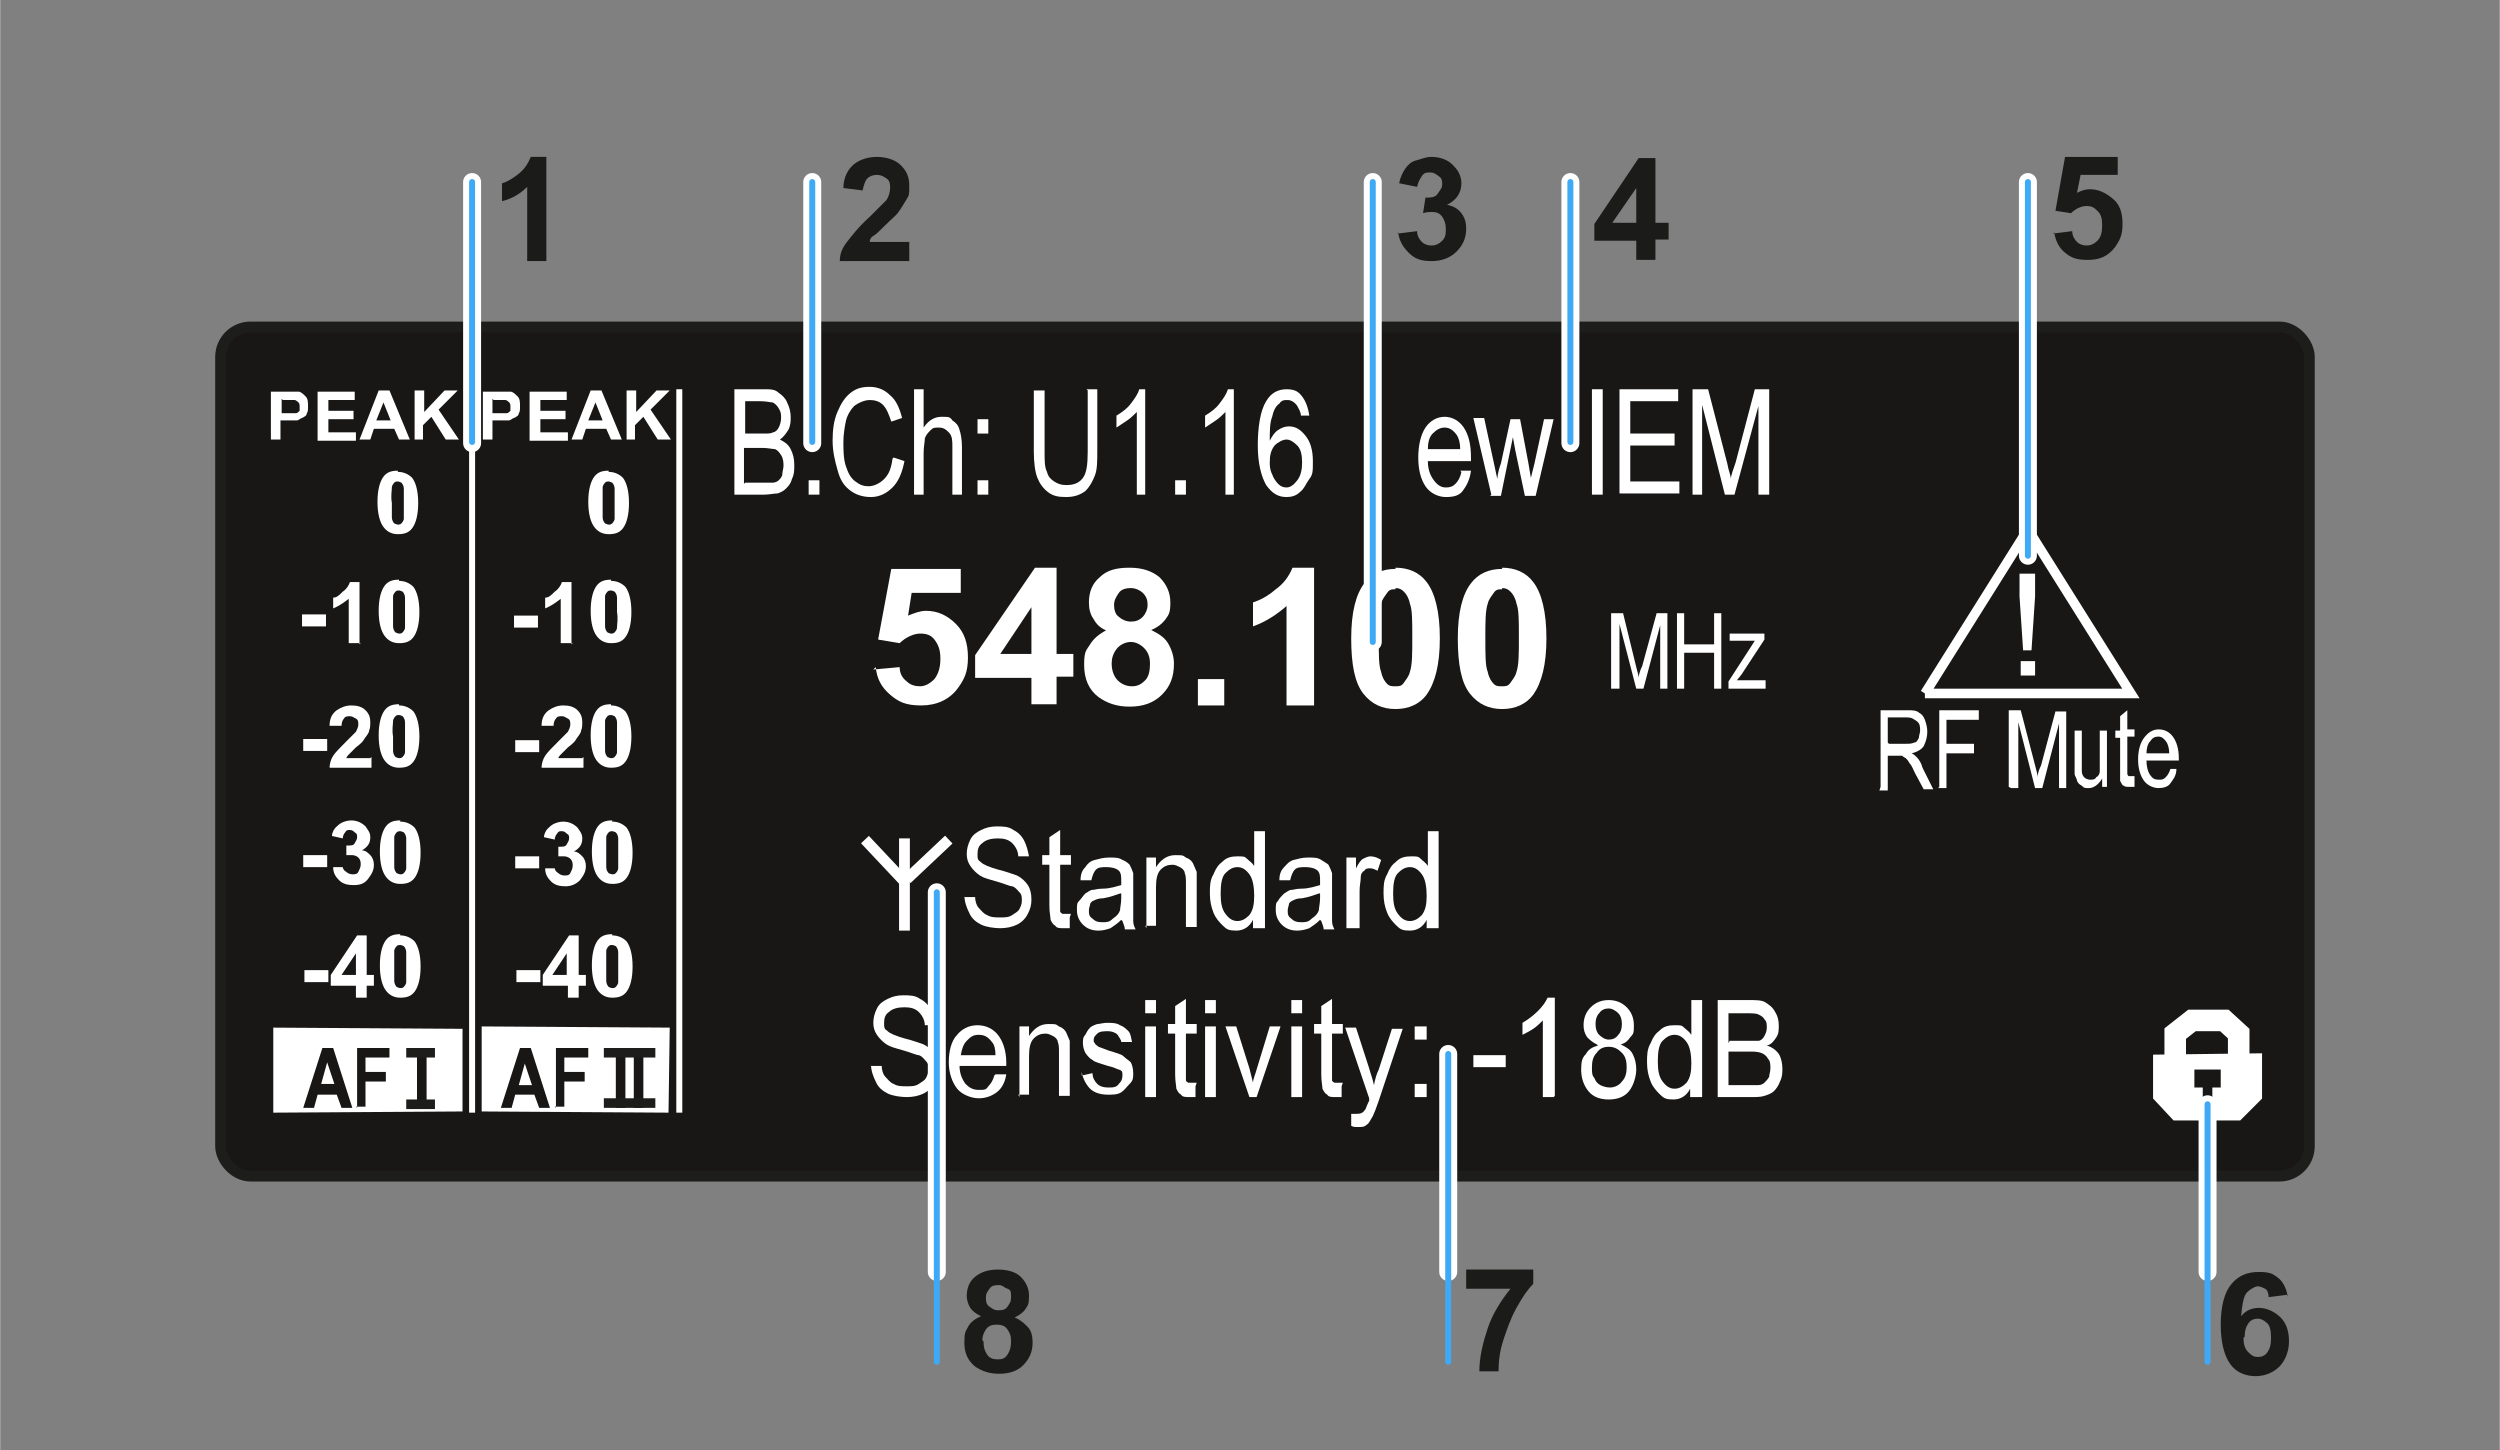 <?xml version="1.0" encoding="UTF-8"?>
<svg xmlns="http://www.w3.org/2000/svg" width="73.6mm" height="42.7mm" version="1.1" viewBox="0 0 208.7 121.1">
  <rect x="0" y="0" width="208.7" height="121.1" fill="#808080" stroke="none"/>
  <!-- Generator: Adobe Illustrator 29.0.0, SVG Export Plug-In . SVG Version: 2.1.0 Build 186)  -->
  <defs>
    <style>
      .st0 {
        fill: #1b1b19;
      }

      .st1, .st2, .st3 {
        fill: #181716;
      }

      .st4 {
        stroke: #181716;
        stroke-dasharray: 1 1;
        stroke-width: 1px;
      }

      .st4, .st5, .st6 {
        fill: #fff;
      }

      .st7 {
        stroke-width: .8px;
      }

      .st7, .st8, .st9, .st10, .st11, .st12, .st13, .st14 {
        fill: none;
      }

      .st7, .st11, .st13 {
        stroke: #1d1d1b;
      }

      .st8 {
        stroke: #3fa9f5;
      }

      .st8, .st12 {
        stroke-width: .5px;
      }

      .st8, .st14 {
        stroke-linecap: round;
      }

      .st6 {
        stroke-width: 1.1px;
      }

      .st6, .st2, .st10, .st12, .st3, .st14 {
        stroke: #fff;
      }

      .st2 {
        stroke-width: 1.8px;
      }

      .st10 {
        stroke-width: .9px;
      }

      .st11 {
        stroke-width: .9px;
      }

      .st13, .st3 {
        stroke-width: .8px;
      }

      .st14 {
        stroke-width: 1.5px;
      }
    </style>
  </defs>
  <g id="Display">
    <g>
      <g>
        <rect class="st1" x="18.4" y="27.3" width="174.4" height="70.9" rx="2.5" ry="2.5"/>
        <rect class="st11" x="18.4" y="27.3" width="174.4" height="70.9" rx="2.5" ry="2.5"/>
      </g>
      <polygon class="st5" points="55.8 92.9 40.2 92.8 40.2 85.7 55.9 85.8 55.8 92.9"/>
      <line class="st4" x1="26.7" y1="84.4" x2="26.7" y2="91.2"/>
      <polygon class="st5" points="38.6 92.8 22.8 92.9 22.8 85.8 38.6 85.9 38.6 92.8"/>
      <g>
        <rect class="st9" x="21.8" y="32.6" width="16.6" height="4.7" transform="translate(-.2 .1) rotate(-.3)"/>
        <path class="st5" d="M22.6,36.8v-4.1s1.3,0,1.3,0c.5,0,.8,0,1,0,.2,0,.4.2.6.4.2.2.2.5.2.8,0,.3,0,.5-.1.6,0,.2-.2.3-.4.4-.1,0-.3.2-.4.2-.2,0-.5,0-.9,0h-.5s0,1.6,0,1.6h-.8ZM23.5,33.3v1.2s.5,0,.5,0c.3,0,.6,0,.7,0,.1,0,.2-.1.3-.2,0,0,0-.2,0-.3,0-.2,0-.3-.1-.4,0,0-.2-.2-.3-.2-.1,0-.3,0-.6,0h-.4Z"/>
        <path class="st5" d="M26.5,36.8v-4.1s3.1,0,3.1,0v.7s-2.2,0-2.2,0v.9s2.1,0,2.1,0v.7s-2.1,0-2.1,0v1.1s2.3,0,2.3,0v.7s-3.2,0-3.2,0Z"/>
        <path class="st5" d="M34.2,36.7h-.9s-.4-.9-.4-.9h-1.7s-.3.9-.3.9h-.9s1.6-4.1,1.6-4.1h.9s1.7,4.1,1.7,4.1ZM32.6,35.1l-.6-1.5-.6,1.5h1.1Z"/>
        <path class="st5" d="M34.6,36.7v-4.1s.8,0,.8,0v1.8s1.7-1.8,1.7-1.8h1.1s-1.6,1.6-1.6,1.6l1.7,2.5h-1.1s-1.2-1.9-1.2-1.9l-.7.7v1.2s-.8,0-.8,0Z"/>
      </g>
      <g>
        <rect class="st9" x="39.5" y="32.6" width="16.6" height="4.7" transform="translate(-.2 .2) rotate(-.3)"/>
        <path class="st5" d="M40.3,36.8v-4.1s1.3,0,1.3,0c.5,0,.8,0,1,0,.2,0,.4.2.6.4.2.2.2.5.2.8,0,.3,0,.5-.1.6,0,.2-.2.3-.4.4-.1,0-.3.2-.4.2-.2,0-.5,0-.9,0h-.5s0,1.6,0,1.6h-.8ZM41.1,33.3v1.2s.5,0,.5,0c.3,0,.6,0,.7,0,.1,0,.2-.1.3-.2,0,0,0-.2,0-.3,0-.2,0-.3-.1-.4,0,0-.2-.2-.3-.2-.1,0-.3,0-.6,0h-.4Z"/>
        <path class="st5" d="M44.2,36.8v-4.1s3.1,0,3.1,0v.7s-2.2,0-2.2,0v.9s2.1,0,2.1,0v.7s-2.1,0-2.1,0v1.1s2.3,0,2.3,0v.7s-3.2,0-3.2,0Z"/>
        <path class="st5" d="M51.9,36.7h-.9s-.4-.9-.4-.9h-1.7s-.3.9-.3.9h-.9s1.6-4.1,1.6-4.1h.9s1.7,4.1,1.7,4.1ZM50.3,35.1l-.6-1.5-.6,1.5h1.1Z"/>
        <path class="st5" d="M52.3,36.7v-4.1s.8,0,.8,0v1.8s1.7-1.8,1.7-1.8h1.1s-1.6,1.6-1.6,1.6l1.7,2.5h-1.1s-1.2-1.9-1.2-1.9l-.7.7v1.2s-.8,0-.8,0Z"/>
      </g>
      <g>
        <g>
          <rect class="st9" x="22.8" y="48.5" width="14.6" height="6.4" transform="translate(-.2 .1) rotate(-.3)"/>
          <path class="st5" d="M25.2,52.3v-1s2,0,2,0v1s-2,0-2,0Z"/>
          <path class="st5" d="M30.1,53.7h-1s0-3.7,0-3.7c-.4.3-.8.6-1.3.8v-.9c.3,0,.5-.2.8-.5.3-.2.5-.5.6-.8h.8s0,5.2,0,5.2Z"/>
          <path class="st5" d="M33.3,48.5c.5,0,.9.2,1.2.5.3.4.5,1.1.5,2.1,0,1-.2,1.7-.5,2.1-.3.4-.7.5-1.2.5-.5,0-.9-.2-1.2-.6-.3-.4-.5-1.1-.5-2.1,0-1,.2-1.7.5-2.1.3-.4.7-.5,1.2-.5ZM33.3,49.3c-.1,0-.2,0-.3.1,0,0-.2.2-.2.4,0,.3,0,.7,0,1.3,0,.6,0,1,0,1.2,0,.2.1.4.2.5,0,0,.2.1.3.1s.2,0,.3-.1c0,0,.2-.2.2-.4,0-.3,0-.7,0-1.3,0-.6,0-1,0-1.2,0-.2-.1-.4-.2-.5,0,0-.2-.1-.3-.1Z"/>
        </g>
        <g>
          <rect class="st9" x="25.7" y="39.4" width="9.5" height="6.4" transform="translate(-.2 .2) rotate(-.3)"/>
          <path class="st5" d="M33.2,39.4c.5,0,.9.2,1.2.5.3.4.5,1.1.5,2.1,0,1-.2,1.7-.5,2.1-.3.4-.7.5-1.2.5-.5,0-.9-.2-1.2-.6-.3-.4-.5-1.1-.5-2.1,0-1,.2-1.7.5-2.1.3-.4.7-.5,1.2-.5ZM33.2,40.2c-.1,0-.2,0-.3.1,0,0-.2.2-.2.4,0,.3-.1.7,0,1.3,0,.6,0,1,0,1.2,0,.2.1.4.2.5,0,0,.2.1.3.1.1,0,.2,0,.3-.1,0,0,.2-.2.2-.4,0-.3,0-.7,0-1.3,0-.6,0-1,0-1.2,0-.2-.1-.4-.2-.5,0,0-.2-.1-.3-.1Z"/>
        </g>
        <g>
          <rect class="st9" x="22.8" y="58.9" width="14.6" height="6.4" transform="translate(-.3 .1) rotate(-.3)"/>
          <path class="st5" d="M25.3,62.7v-1s2,0,2,0v1s-2,0-2,0Z"/>
          <path class="st5" d="M31,63.2v.9s-3.5,0-3.5,0c0-.3.1-.7.3-1,.2-.3.6-.7,1.1-1.2.4-.4.7-.7.8-.8.1-.2.2-.4.2-.6,0-.2,0-.4-.2-.5s-.3-.2-.5-.2c-.2,0-.4,0-.5.2-.1.1-.2.3-.2.6h-1c0-.6.2-1,.6-1.3.3-.2.7-.4,1.2-.4.5,0,.9.1,1.2.4.3.3.4.6.4,1,0,.2,0,.5-.1.7,0,.2-.2.4-.4.7-.1.2-.3.4-.7.7-.3.3-.5.5-.6.6,0,0-.2.2-.2.3h2Z"/>
          <path class="st5" d="M33.3,58.9c.5,0,.9.2,1.2.5.3.4.5,1.1.5,2.1,0,1-.2,1.7-.5,2.1-.3.4-.7.5-1.2.5-.5,0-.9-.2-1.2-.6-.3-.4-.5-1.1-.5-2.1,0-1,.2-1.7.5-2.1.3-.4.7-.5,1.2-.5ZM33.3,59.7c-.1,0-.2,0-.3.1,0,0-.2.2-.2.4,0,.3-.1.7,0,1.3,0,.6,0,1,0,1.2,0,.2.1.4.2.5,0,0,.2.1.3.1s.2,0,.3-.1c0,0,.2-.2.2-.4,0-.3,0-.7,0-1.3,0-.6,0-1,0-1.2,0-.2-.1-.4-.2-.5,0,0-.2-.1-.3-.1Z"/>
        </g>
        <g>
          <rect class="st9" x="22.9" y="68.6" width="14.6" height="6.4" transform="translate(-.3 .1) rotate(-.3)"/>
          <path class="st5" d="M25.3,72.4v-1s2,0,2,0v1s-2,0-2,0Z"/>
          <path class="st5" d="M27.6,72.4h1c0,.1.1.3.3.4.1.1.3.2.5.2.2,0,.4,0,.5-.2s.2-.4.2-.6c0-.2,0-.4-.2-.6-.1-.1-.3-.2-.5-.2-.1,0-.3,0-.5,0v-.8c.4,0,.6,0,.7-.2s.2-.3.2-.5c0-.2,0-.3-.2-.4-.1-.1-.2-.2-.4-.2-.2,0-.3,0-.4.2-.1.1-.2.3-.2.5l-.9-.2c0-.3.2-.6.3-.7s.3-.3.5-.4c.2-.1.5-.2.8-.2.5,0,.9.2,1.2.5.2.3.4.5.4.9,0,.5-.2.8-.7,1.1.3,0,.5.2.7.4s.3.5.3.8c0,.5-.2.8-.5,1.2s-.7.5-1.2.5c-.5,0-.9-.1-1.2-.4-.3-.3-.5-.6-.5-1.1Z"/>
          <path class="st5" d="M33.4,68.6c.5,0,.9.2,1.2.5.3.4.5,1.1.5,2.1,0,1-.2,1.7-.5,2.1-.3.4-.7.5-1.2.5-.5,0-.9-.2-1.2-.6-.3-.4-.5-1.1-.5-2.1,0-1,.2-1.7.5-2.1.3-.4.7-.5,1.2-.5ZM33.4,69.4c-.1,0-.2,0-.3.1,0,0-.2.2-.2.4,0,.3,0,.7,0,1.3,0,.6,0,1,0,1.2,0,.2.1.4.2.5,0,0,.2.1.3.1s.2,0,.3-.1c0,0,.2-.2.2-.4,0-.3,0-.7,0-1.3,0-.6,0-1,0-1.2,0-.2-.1-.4-.2-.5,0,0-.2-.1-.3-.1Z"/>
        </g>
        <g>
          <rect class="st9" x="22.9" y="78.1" width="14.6" height="6.4" transform="translate(-.4 .1) rotate(-.3)"/>
          <path class="st5" d="M25.4,82v-1s2,0,2,0v1s-2,0-2,0Z"/>
          <path class="st5" d="M29.7,83.3v-1s-2.1,0-2.1,0v-.9s2.2-3.3,2.2-3.3h.8s0,3.3,0,3.3h.6s0,.9,0,.9h-.6s0,1,0,1h-1ZM29.7,81.4v-1.8s-1.2,1.8-1.2,1.8h1.2Z"/>
          <path class="st5" d="M33.4,78.1c.5,0,.9.2,1.2.5.3.4.5,1.1.5,2.1,0,1-.2,1.7-.5,2.1-.3.4-.7.5-1.2.5-.5,0-.9-.2-1.2-.6-.3-.4-.5-1.1-.5-2.1,0-1,.2-1.7.5-2.1.3-.4.7-.5,1.2-.5ZM33.4,78.9c-.1,0-.2,0-.3.1,0,0-.2.2-.2.4,0,.3,0,.7,0,1.3,0,.6,0,1,0,1.2,0,.2.1.4.2.5,0,0,.2.1.3.1s.2,0,.3-.1c0,0,.2-.2.2-.4,0-.3,0-.7,0-1.3,0-.6,0-1,0-1.2,0-.2-.1-.4-.2-.5,0,0-.2-.1-.3-.1Z"/>
        </g>
        <g>
          <rect class="st9" x="40.5" y="48.5" width="14.6" height="6.4" transform="translate(-.3 .2) rotate(-.3)"/>
          <path class="st5" d="M42.9,52.4v-1s2,0,2,0v1s-2,0-2,0Z"/>
          <path class="st5" d="M47.8,53.7h-1s0-3.7,0-3.7c-.4.3-.8.6-1.3.8v-.9c.3,0,.5-.2.8-.5.3-.2.5-.5.6-.8h.8s0,5.2,0,5.2Z"/>
          <path class="st5" d="M51,48.5c.5,0,.9.2,1.2.5.3.4.5,1.1.5,2.1,0,1-.2,1.7-.5,2.1-.3.4-.7.5-1.2.5-.5,0-.9-.2-1.2-.6-.3-.4-.5-1.1-.5-2.1,0-1,.2-1.7.5-2.1.3-.4.7-.5,1.2-.5ZM51,49.3c-.1,0-.2,0-.3.1,0,0-.2.2-.2.4,0,.3,0,.7,0,1.3,0,.6,0,1,0,1.2,0,.2.1.4.2.5,0,0,.2.1.3.1.1,0,.2,0,.3-.1,0,0,.2-.2.2-.4,0-.3.1-.7,0-1.3,0-.6,0-1,0-1.2,0-.2-.1-.4-.2-.5,0,0-.2-.1-.3-.1Z"/>
        </g>
        <g>
          <rect class="st9" x="43.4" y="39.4" width="9.5" height="6.4" transform="translate(-.2 .2) rotate(-.3)"/>
          <path class="st5" d="M50.8,39.4c.5,0,.9.2,1.2.5.3.4.5,1.1.5,2.1,0,1-.2,1.7-.5,2.1-.3.4-.7.5-1.2.5-.5,0-.9-.2-1.2-.6-.3-.4-.5-1.1-.5-2.1,0-1,.2-1.7.5-2.1.3-.4.7-.5,1.2-.5ZM50.8,40.2c-.1,0-.2,0-.3.1,0,0-.2.2-.2.4,0,.3,0,.7,0,1.3,0,.6,0,1,0,1.2,0,.2.1.4.2.5,0,0,.2.1.3.1.1,0,.2,0,.3-.1,0,0,.2-.2.2-.4,0-.3,0-.7,0-1.3,0-.6,0-1,0-1.2,0-.2-.1-.4-.2-.5,0,0-.2-.1-.3-.1Z"/>
        </g>
        <g>
          <rect class="st9" x="40.5" y="58.9" width="14.6" height="6.4" transform="translate(-.3 .2) rotate(-.3)"/>
          <path class="st5" d="M43,62.8v-1s2,0,2,0v1s-2,0-2,0Z"/>
          <path class="st5" d="M48.7,63.2v.9s-3.5,0-3.5,0c0-.3.1-.7.3-1,.2-.3.6-.7,1.1-1.2.4-.4.7-.7.8-.8.1-.2.2-.4.2-.6,0-.2,0-.4-.2-.5s-.3-.2-.5-.2c-.2,0-.4,0-.5.2-.1.1-.2.3-.2.6h-1c0-.6.2-1,.6-1.3.3-.2.7-.4,1.2-.4.5,0,.9.1,1.2.4.3.3.4.6.4,1,0,.2,0,.5-.1.7,0,.2-.2.4-.4.7-.1.2-.3.4-.7.7-.3.3-.5.5-.6.6,0,0-.2.2-.2.3h2Z"/>
          <path class="st5" d="M51,58.9c.5,0,.9.2,1.2.5.3.4.5,1.1.5,2.1,0,1-.2,1.7-.5,2.1-.3.4-.7.5-1.2.5-.5,0-.9-.2-1.2-.6-.3-.4-.5-1.1-.5-2.1,0-1,.2-1.7.5-2.1.3-.4.7-.5,1.2-.5ZM51,59.7c-.1,0-.2,0-.3.1,0,0-.2.2-.2.4,0,.3,0,.7,0,1.3,0,.6,0,1,0,1.2,0,.2.1.4.2.5,0,0,.2.1.3.1.1,0,.2,0,.3-.1,0,0,.2-.2.2-.4,0-.3,0-.7,0-1.3,0-.6,0-1,0-1.2,0-.2-.1-.4-.2-.5,0,0-.2-.1-.3-.1Z"/>
        </g>
        <g>
          <rect class="st9" x="40.6" y="68.6" width="14.6" height="6.4" transform="translate(-.4 .2) rotate(-.3)"/>
          <path class="st5" d="M43,72.5v-1s2,0,2,0v1s-2,0-2,0Z"/>
          <path class="st5" d="M45.3,72.5h1c0,.1.1.3.3.4.1.1.3.2.5.2.2,0,.4,0,.5-.2.1-.2.2-.4.2-.6,0-.2,0-.4-.2-.6-.1-.1-.3-.2-.5-.2-.1,0-.3,0-.5,0v-.8c.4,0,.6,0,.7-.2s.2-.3.2-.5c0-.2,0-.3-.2-.4-.1-.1-.2-.2-.4-.2-.2,0-.3,0-.4.2-.1.1-.2.3-.2.5l-.9-.2c0-.3.2-.6.3-.7s.3-.3.5-.4c.2-.1.5-.2.8-.2.5,0,.9.2,1.2.5.2.3.4.5.4.9,0,.5-.2.8-.7,1.1.3,0,.5.2.7.4s.3.5.3.8c0,.5-.2.8-.5,1.2-.3.3-.7.5-1.2.5-.5,0-.9-.1-1.2-.4-.3-.3-.5-.6-.5-1.1Z"/>
          <path class="st5" d="M51.1,68.6c.5,0,.9.2,1.2.5.3.4.5,1.1.5,2.1,0,1-.2,1.7-.5,2.1-.3.4-.7.5-1.2.5-.5,0-.9-.2-1.2-.6-.3-.4-.5-1.1-.5-2.1,0-1,.2-1.7.5-2.1.3-.4.7-.5,1.2-.5ZM51.1,69.4c-.1,0-.2,0-.3.1,0,0-.2.2-.2.4,0,.3,0,.7,0,1.3,0,.6,0,1,0,1.2,0,.2.1.4.2.5,0,0,.2.1.3.1.1,0,.2,0,.3-.1,0,0,.2-.2.2-.4,0-.3,0-.7,0-1.3,0-.6,0-1,0-1.2,0-.2-.1-.4-.2-.5,0,0-.2-.1-.3-.1Z"/>
        </g>
        <g>
          <rect class="st9" x="40.6" y="78.1" width="14.6" height="6.4" transform="translate(-.4 .2) rotate(-.3)"/>
          <path class="st5" d="M43.1,82v-1s2,0,2,0v1s-2,0-2,0Z"/>
          <path class="st5" d="M47.4,83.3v-1s-2.1,0-2.1,0v-.9s2.2-3.3,2.2-3.3h.8s0,3.3,0,3.3h.6s0,.9,0,.9h-.6s0,1,0,1h-1ZM47.3,81.4v-1.8s-1.2,1.8-1.2,1.8h1.2Z"/>
          <path class="st5" d="M51.1,78.1c.5,0,.9.2,1.2.5.3.4.5,1.1.5,2.1,0,1-.2,1.7-.5,2.1-.3.4-.7.5-1.2.5-.5,0-.9-.2-1.2-.6-.3-.4-.5-1.1-.5-2.1,0-1,.2-1.7.5-2.1.3-.4.7-.5,1.2-.5ZM51.1,78.9c-.1,0-.2,0-.3.1,0,0-.2.2-.2.4,0,.3,0,.7,0,1.3,0,.6,0,1,0,1.2,0,.2.1.4.2.5,0,0,.2.1.3.1.1,0,.2,0,.3-.1,0,0,.2-.2.2-.4,0-.3,0-.7,0-1.3,0-.6,0-1,0-1.2,0-.2-.1-.4-.2-.5,0,0-.2-.1-.3-.1Z"/>
        </g>
      </g>
      <g>
        <path class="st1" d="M29.4,92.5h-.9s-.4-1.1-.4-1.1h-1.6s-.3,1.1-.3,1.1h-.9s1.6-5,1.6-5h.9s1.6,5,1.6,5ZM27.9,90.5l-.6-1.8-.5,1.8h1.1Z"/>
        <path class="st1" d="M29.8,92.5v-5s2.7,0,2.7,0v.8s-2,0-2,0v1.2s1.7,0,1.7,0v.8s-1.7,0-1.7,0v2.1s-.8,0-.8,0Z"/>
        <path class="st1" d="M34.8,92.5v-4.9s.8,0,.8,0v4.9s-.8,0-.8,0Z"/>
        <path class="st13" d="M33.9,87.9c.8,0,1.6,0,2.4,0"/>
        <path class="st13" d="M33.9,92.2c.8,0,1.6,0,2.4,0"/>
      </g>
      <g>
        <path class="st1" d="M45.9,92.5h-.9s-.4-1.1-.4-1.1h-1.6s-.3,1.1-.3,1.1h-.9s1.6-5,1.6-5h.9s1.6,5,1.6,5ZM44.4,90.6l-.6-1.8-.5,1.8h1.1Z"/>
        <path class="st1" d="M46.4,92.5v-5s2.7,0,2.7,0v.8s-2,0-2,0v1.2s1.7,0,1.7,0v.8s-1.7,0-1.7,0v2.1s-.8,0-.8,0Z"/>
        <path class="st1" d="M51.4,92.5v-4.8s.8,0,.8,0v4.8s-.8,0-.8,0Z"/>
        <path class="st1" d="M52.9,92.5v-4.8s.8,0,.8,0v4.8s-.8,0-.8,0Z"/>
        <path class="st7" d="M50.4,87.9c1.4,0,2.9,0,4.3,0"/>
        <path class="st7" d="M50.4,92.1c1.4,0,2.9,0,4.3,0"/>
      </g>
      <g>
        <rect class="st9" x="72.2" y="47.4" width="58.4" height="12.4"/>
        <path class="st5" d="M72.9,55.9l2.2-.2c0,.5.2.9.6,1.2.3.3.7.4,1.1.4s.8-.2,1.2-.6c.3-.4.5-.9.5-1.7s-.2-1.2-.5-1.6c-.3-.4-.7-.5-1.2-.5s-1.2.3-1.7.8l-1.8-.3,1.1-5.9h5.8v2h-4.1l-.3,1.9c.5-.2,1-.4,1.5-.4,1,0,1.8.4,2.5,1.1.7.7,1,1.6,1,2.8s-.3,1.8-.8,2.5c-.7,1-1.8,1.5-3.1,1.5s-1.9-.3-2.6-.9c-.7-.6-1.1-1.3-1.2-2.3Z"/>
        <path class="st5" d="M86.1,58.9v-2.3h-4.7v-1.9l5-7.3h1.8v7.2h1.4v1.9h-1.4v2.3h-2.1ZM86.1,54.6v-3.9l-2.6,3.9h2.6Z"/>
        <path class="st5" d="M92.5,52.7c-.6-.2-1-.6-1.2-1-.3-.4-.4-.9-.4-1.4,0-.9.3-1.6.9-2.1.6-.6,1.4-.8,2.5-.8s1.9.3,2.5.8c.6.6.9,1.3.9,2.1s-.1,1-.4,1.4c-.3.4-.7.7-1.2.9.6.3,1.1.6,1.4,1.1s.5,1.1.5,1.7c0,1.1-.3,1.9-1,2.6-.7.7-1.6,1-2.7,1s-1.9-.3-2.6-.8c-.8-.6-1.2-1.5-1.2-2.7s.2-1.2.5-1.7c.3-.5.8-.9,1.4-1.2ZM92.8,55.4c0,.6.2,1.1.5,1.4.3.3.7.5,1.2.5s.8-.2,1.1-.5c.3-.3.4-.8.4-1.4s-.2-1-.5-1.3c-.3-.3-.7-.5-1.1-.5s-.9.2-1.2.6-.4.8-.4,1.2ZM93,50.5c0,.4.1.8.4,1,.2.2.6.4,1,.4s.7-.1,1-.4c.2-.2.4-.6.4-1s-.1-.7-.4-1c-.2-.2-.6-.4-1-.4s-.8.1-1,.4-.4.6-.4,1Z"/>
        <path class="st5" d="M100,58.9v-2.2h2.2v2.2h-2.2Z"/>
        <path class="st5" d="M109.6,58.9h-2.2v-8.3c-.8.7-1.7,1.3-2.8,1.7v-2c.6-.2,1.2-.5,1.9-1.1.7-.5,1.1-1.1,1.4-1.8h1.8v11.5Z"/>
        <path class="st5" d="M116.5,47.4c1.1,0,2,.4,2.6,1.2.7.9,1.1,2.5,1.1,4.7s-.4,3.7-1.1,4.7c-.6.8-1.5,1.2-2.6,1.2s-2-.4-2.7-1.3c-.7-.9-1-2.4-1-4.6s.4-3.7,1.1-4.6c.6-.8,1.5-1.2,2.6-1.2ZM116.5,49.2c-.3,0-.5,0-.7.3s-.4.5-.5.9c-.2.6-.2,1.5-.2,2.9s0,2.3.2,2.8c.1.5.3.8.5,1s.4.2.7.2.5,0,.7-.3.4-.5.5-.9c.2-.6.2-1.5.2-2.9s0-2.3-.2-2.8c-.1-.5-.3-.8-.5-1s-.4-.3-.7-.3Z"/>
        <path class="st5" d="M125.4,47.4c1.1,0,2,.4,2.6,1.2.7.9,1.1,2.5,1.1,4.7s-.4,3.7-1.1,4.7c-.6.8-1.5,1.2-2.6,1.2s-2-.4-2.7-1.3c-.7-.9-1-2.4-1-4.6s.4-3.7,1.1-4.6c.6-.8,1.5-1.2,2.6-1.2ZM125.4,49.2c-.3,0-.5,0-.7.3s-.4.5-.5.9c-.2.6-.2,1.5-.2,2.9s0,2.3.2,2.8c.1.5.3.8.5,1s.4.2.7.2.5,0,.7-.3.4-.5.5-.9c.2-.6.2-1.5.2-2.9s0-2.3-.2-2.8c-.1-.5-.3-.8-.5-1s-.4-.3-.7-.3Z"/>
      </g>
      <g>
        <rect class="st9" x="60.6" y="32.5" width="51.3" height="10.1"/>
        <path class="st5" d="M61.3,41.3v-8.8h2.5c.5,0,.9,0,1.2.3.3.2.6.5.7.8.2.4.3.8.3,1.2s0,.7-.2,1.1c-.2.3-.4.6-.7.8.4.2.7.4.9.8.2.4.3.8.3,1.3s0,.8-.2,1.2c-.1.4-.3.6-.5.8s-.4.3-.7.4c-.3,0-.7.1-1.1.1h-2.6ZM62.2,36.2h1.5c.4,0,.7,0,.8-.1.2,0,.4-.2.5-.4.1-.2.2-.5.2-.8s0-.5-.2-.8c-.1-.2-.3-.4-.5-.5-.2,0-.5-.1-1-.1h-1.3v2.7ZM62.2,40.3h1.7c.3,0,.5,0,.6,0,.2,0,.4-.1.5-.2s.3-.3.3-.5c0-.2.1-.5.1-.7s0-.6-.2-.9-.3-.4-.5-.5c-.2,0-.6-.1-1-.1h-1.6v3Z"/>
        <path class="st5" d="M67.5,41.3v-1.2h.9v1.2h-.9Z"/>
        <path class="st5" d="M74.6,38.2l.9.3c-.2,1-.5,1.7-1,2.2-.5.5-1.1.8-1.8.8s-1.3-.2-1.8-.6c-.5-.4-.8-.9-1-1.7-.2-.7-.4-1.5-.4-2.4s.1-1.7.4-2.4c.3-.7.6-1.2,1.1-1.6s1-.5,1.6-.5,1.2.2,1.7.7c.5.4.8,1.1,1,1.9l-.9.3c-.2-.6-.4-1.1-.7-1.4-.3-.3-.7-.4-1.1-.4s-.9.2-1.3.5c-.3.3-.6.8-.7,1.3-.1.5-.2,1.1-.2,1.7s0,1.4.2,2c.2.6.4,1,.8,1.3.4.3.7.4,1.1.4s.9-.2,1.3-.6.6-.9.7-1.7Z"/>
        <path class="st5" d="M76.3,41.3v-8.8h.8v3.2c.4-.6.9-.9,1.5-.9s.7,0,.9.3c.3.2.5.4.6.8.1.3.2.8.2,1.4v4h-.8v-4c0-.5,0-.9-.3-1.2-.2-.2-.4-.4-.8-.4s-.5,0-.7.2c-.2.2-.4.4-.5.7,0,.3-.1.7-.1,1.2v3.5h-.8Z"/>
        <path class="st5" d="M81.6,36.2v-1.2h.9v1.2h-.9ZM81.6,41.3v-1.2h.9v1.2h-.9Z"/>
        <path class="st5" d="M90.7,32.5h.9v5.1c0,.9,0,1.6-.2,2.1s-.4.9-.8,1.3c-.4.3-.9.5-1.6.5s-1.1-.1-1.5-.4c-.4-.3-.7-.7-.9-1.2-.2-.5-.3-1.3-.3-2.2v-5.1h.9v5.1c0,.8,0,1.3.2,1.7.1.4.3.6.6.8s.6.3,1,.3c.7,0,1.1-.2,1.4-.6.3-.4.4-1.1.4-2.2v-5.1Z"/>
        <path class="st5" d="M95.7,41.3h-.8v-6.9c-.2.2-.5.5-.8.7-.3.2-.6.4-.9.6v-1c.5-.3.9-.6,1.2-1s.6-.8.7-1.2h.5v8.8Z"/>
        <path class="st5" d="M98.1,41.3v-1.2h.9v1.2h-.9Z"/>
        <path class="st5" d="M103.1,41.3h-.8v-6.9c-.2.2-.5.5-.8.7-.3.2-.6.4-.9.6v-1c.5-.3.9-.6,1.2-1s.6-.8.7-1.2h.5v8.8Z"/>
        <path class="st5" d="M109.4,34.7h-.8c0-.3-.2-.6-.3-.8-.2-.3-.5-.5-.8-.5s-.5,0-.7.3c-.3.2-.5.6-.6,1.1-.2.5-.2,1.2-.2,2,.2-.4.4-.7.7-.9.3-.2.6-.3.9-.3.6,0,1,.3,1.4.8.4.5.6,1.2.6,2.1s0,1.1-.3,1.5-.4.8-.8,1.1c-.3.3-.7.4-1.1.4-.7,0-1.2-.3-1.7-1-.4-.7-.7-1.8-.7-3.3s.2-2.9.7-3.7c.4-.7,1-1,1.7-1s1,.2,1.3.6c.3.4.5.9.6,1.6ZM106,38.5c0,.4,0,.7.2,1.1.1.3.3.6.5.8.2.2.4.3.7.3.3,0,.6-.2.9-.6s.4-.9.4-1.5-.1-1.1-.4-1.4-.6-.5-.9-.5-.7.2-1,.5c-.3.4-.4.8-.4,1.4Z"/>
      </g>
      <g>
        <rect class="st9" x="118" y="32.5" width="51.3" height="10.1"/>
        <path class="st5" d="M121.9,39.3h.9c-.1.8-.4,1.3-.7,1.7s-.8.5-1.4.5-1.3-.3-1.7-.9c-.4-.6-.6-1.4-.6-2.4s.2-1.9.6-2.5c.4-.6,1-.9,1.6-.9s1.2.3,1.6.9c.4.6.6,1.4.6,2.5s0,.2,0,.3h-3.6c0,.7.2,1.2.5,1.6.3.4.6.6,1,.6s.6-.1.8-.3c.2-.2.4-.5.5-1ZM119.2,37.5h2.7c0-.5-.1-.9-.3-1.2-.3-.4-.6-.6-1-.6s-.7.2-1,.5c-.3.3-.4.8-.4,1.3Z"/>
        <path class="st5" d="M124.5,41.3l-1.5-6.4h.9l.8,3.7.3,1.4c0,0,0-.5.3-1.3l.8-3.7h.8l.7,3.7.2,1.2.3-1.2.8-3.7h.8l-1.5,6.4h-.9l-.8-3.8-.2-1.1-1,4.9h-.9Z"/>
        <path class="st5" d="M132.9,41.3v-8.8h.9v8.8h-.9Z"/>
        <path class="st5" d="M135.2,41.3v-8.8h4.9v1h-4v2.7h3.7v1h-3.7v3h4.1v1h-5Z"/>
        <path class="st5" d="M141.3,41.3v-8.8h1.3l1.6,6.2c.1.6.3,1,.3,1.3,0-.3.2-.8.4-1.4l1.6-6.1h1.2v8.8h-.9v-7.4l-2,7.4h-.8l-1.9-7.5v7.5h-.9Z"/>
      </g>
      <g>
        <rect class="st9" x="80.1" y="69.4" width="79.3" height="8.9"/>
        <path class="st5" d="M80.5,74.9h.9c0,.3.1.7.3.9s.4.5.7.6c.3.2.7.2,1.1.2s.7,0,1-.2.5-.3.6-.5.2-.4.2-.7,0-.5-.2-.7-.3-.4-.6-.5c-.2,0-.6-.2-1.3-.4-.7-.2-1.1-.3-1.4-.5-.3-.2-.6-.5-.8-.8-.2-.3-.3-.6-.3-1s.1-.8.3-1.2c.2-.4.5-.6.9-.8.4-.2.8-.3,1.3-.3s1,0,1.4.3c.4.2.7.5.9.9.2.4.3.8.4,1.3h-.9c0-.4-.2-.8-.5-1.1-.3-.3-.7-.4-1.2-.4s-1,.1-1.3.4c-.3.2-.4.5-.4.9s0,.5.3.7c.2.2.7.4,1.4.6.8.2,1.3.4,1.6.5.4.2.7.5.9.8s.3.7.3,1.2-.1.8-.3,1.2-.5.7-.9.9c-.4.2-.9.3-1.4.3s-1.2-.1-1.6-.3c-.4-.2-.8-.5-1-1-.2-.4-.4-.9-.4-1.5Z"/>
        <path class="st5" d="M89.3,76.6v.9c-.1,0-.3,0-.5,0-.3,0-.6,0-.7-.2-.2-.1-.3-.3-.4-.5,0-.2-.1-.6-.1-1.2v-3.4h-.6v-.8h.6v-1.5l.9-.6v2.1h.9v.8h-.9v3.4c0,.3,0,.5,0,.5,0,0,0,.1.2.2,0,0,.2,0,.3,0s.2,0,.4,0Z"/>
        <path class="st5" d="M93.6,76.8c-.3.3-.6.5-.9.7-.3.1-.6.2-1,.2-.6,0-1-.2-1.3-.5-.3-.3-.5-.7-.5-1.2s0-.6.2-.8.3-.4.5-.6c.2-.1.4-.3.6-.3.2,0,.4-.1.8-.1.7,0,1.2-.2,1.6-.3,0-.1,0-.2,0-.3,0-.4,0-.7-.2-.9-.2-.2-.6-.3-1-.3s-.7,0-.9.2c-.2.2-.3.5-.4.9h-.9c0-.6.2-.9.4-1.1.2-.3.4-.5.8-.6s.7-.2,1.2-.2.8,0,1.1.2c.3.1.5.3.6.4.1.2.2.4.3.7,0,.2,0,.5,0,.9v1.3c0,.9,0,1.5,0,1.8s.1.5.2.7h-.9c0-.2-.1-.4-.2-.7ZM93.5,74.6c-.3.1-.8.3-1.4.4-.4,0-.6.1-.8.2-.1,0-.3.2-.3.3,0,.1-.1.3-.1.5,0,.3,0,.5.3.7.2.2.4.3.8.3s.6,0,.9-.3c.3-.2.5-.4.6-.7,0-.2.1-.6.1-1v-.4Z"/>
        <path class="st5" d="M95.7,77.5v-5.9h.8v.8c.4-.6.9-1,1.6-1s.6,0,.9.2c.3.1.5.3.6.5s.2.5.3.7c0,.2,0,.5,0,1v3.6h-.9v-3.6c0-.4,0-.7-.1-.9,0-.2-.2-.4-.4-.5-.2-.1-.4-.2-.6-.2-.4,0-.7.1-1,.4-.3.3-.4.8-.4,1.5v3.2h-.9Z"/>
        <path class="st5" d="M104.6,77.5v-.7c-.3.6-.8.9-1.4.9s-.8-.1-1.1-.4-.6-.6-.8-1.1c-.2-.5-.3-1-.3-1.6s0-1.1.3-1.6c.2-.5.4-.8.8-1.1.3-.3.7-.4,1.2-.4s.6,0,.8.2c.2.2.4.3.6.6v-2.9h.9v8.1h-.8ZM101.9,74.6c0,.8.1,1.3.4,1.7s.6.6,1,.6.7-.2,1-.5c.3-.4.4-.9.4-1.6s-.1-1.4-.4-1.8c-.3-.4-.6-.6-1-.6s-.7.2-1,.5-.4.9-.4,1.7Z"/>
        <path class="st5" d="M110.2,76.8c-.3.3-.6.5-.9.7-.3.1-.6.2-1,.2-.6,0-1-.2-1.3-.5-.3-.3-.5-.7-.5-1.2s0-.6.2-.8c.1-.2.3-.4.5-.6.2-.1.4-.3.6-.3.2,0,.4-.1.8-.1.7,0,1.2-.2,1.6-.3,0-.1,0-.2,0-.3,0-.4,0-.7-.2-.9-.2-.2-.6-.3-1-.3s-.7,0-.9.2c-.2.2-.3.5-.4.9h-.9c0-.6.2-.9.4-1.1s.4-.5.8-.6.7-.2,1.2-.2.8,0,1.1.2.5.3.6.4c.1.2.2.4.3.7,0,.2,0,.5,0,.9v1.3c0,.9,0,1.5,0,1.8s.1.5.2.7h-.9c0-.2-.1-.4-.2-.7ZM110.1,74.6c-.3.1-.8.3-1.4.4-.4,0-.6.1-.8.2s-.3.2-.3.3c0,.1-.1.3-.1.5,0,.3,0,.5.3.7.2.2.4.3.8.3s.6,0,.9-.3c.3-.2.5-.4.6-.7,0-.2.1-.6.1-1v-.4Z"/>
        <path class="st5" d="M112.4,77.5v-5.9h.8v.9c.2-.4.4-.7.6-.8.2-.1.4-.2.6-.2.3,0,.6.1.9.3l-.3.9c-.2-.1-.4-.2-.6-.2s-.4,0-.5.2c-.2.1-.3.3-.3.5,0,.4-.1.7-.1,1.2v3.1h-.9Z"/>
        <path class="st5" d="M119.1,77.5v-.7c-.3.6-.8.9-1.4.9s-.8-.1-1.1-.4-.6-.6-.8-1.1c-.2-.5-.3-1-.3-1.6s0-1.1.3-1.6c.2-.5.4-.8.8-1.1.3-.3.7-.4,1.2-.4s.6,0,.8.2c.2.2.4.3.6.6v-2.9h.9v8.1h-.8ZM116.3,74.6c0,.8.1,1.3.4,1.7s.6.6,1,.6.7-.2,1-.5c.3-.4.4-.9.4-1.6s-.1-1.4-.4-1.8c-.3-.4-.6-.6-1-.6s-.7.2-1,.5-.4.9-.4,1.7Z"/>
      </g>
      <g>
        <rect class="st9" x="72.2" y="83.5" width="79.3" height="8.9"/>
        <path class="st5" d="M72.7,89h.9c0,.3.1.7.3.9s.4.5.7.6c.3.2.7.2,1.1.2s.7,0,1-.2.5-.3.6-.5.2-.4.2-.7,0-.5-.2-.7-.3-.4-.6-.5c-.2,0-.6-.2-1.3-.4-.7-.2-1.1-.3-1.4-.5-.3-.2-.6-.5-.8-.8-.2-.3-.3-.6-.3-1s.1-.8.3-1.2c.2-.4.5-.6.9-.8.4-.2.8-.3,1.3-.3s1,0,1.4.3c.4.2.7.5.9.9.2.4.3.8.4,1.3h-.9c0-.4-.2-.8-.5-1.1-.3-.3-.7-.4-1.2-.4s-1,.1-1.3.4c-.3.2-.4.5-.4.9s0,.5.3.7c.2.2.7.4,1.4.6.8.2,1.3.4,1.6.5.4.2.7.5.9.8s.3.7.3,1.2-.1.8-.3,1.2-.5.7-.9.9c-.4.2-.9.3-1.4.3s-1.2-.1-1.6-.3c-.4-.2-.8-.5-1-1-.2-.4-.4-.9-.4-1.5Z"/>
        <path class="st5" d="M83.1,89.7h.9c-.1.7-.4,1.2-.8,1.5-.4.3-.9.5-1.5.5s-1.4-.3-1.8-.8c-.4-.5-.7-1.3-.7-2.2s.2-1.8.7-2.3c.4-.5,1-.8,1.7-.8s1.3.3,1.7.8c.4.5.7,1.3.7,2.3s0,.1,0,.3h-3.9c0,.6.2,1.1.5,1.5.3.3.6.5,1.1.5s.6,0,.8-.3c.2-.2.4-.5.5-.9ZM80.2,88.1h2.9c0-.5-.1-.9-.3-1.1-.3-.4-.6-.6-1.1-.6s-.7.2-1,.5c-.3.3-.4.7-.5,1.2Z"/>
        <path class="st5" d="M85.1,91.6v-5.9h.8v.8c.4-.6.9-1,1.6-1s.6,0,.9.2c.3.1.5.3.6.5s.2.5.3.7c0,.2,0,.5,0,1v3.6h-.9v-3.6c0-.4,0-.7-.1-.9,0-.2-.2-.4-.4-.5-.2-.1-.4-.2-.6-.2-.4,0-.7.1-1,.4-.3.3-.4.8-.4,1.5v3.2h-.9Z"/>
        <path class="st5" d="M90.3,89.8l.9-.2c0,.4.2.7.4.9s.5.3.9.3.7,0,.9-.3c.2-.2.3-.4.3-.7s0-.4-.3-.5c-.1,0-.4-.2-.9-.3-.6-.2-1.1-.3-1.3-.5-.2-.1-.4-.3-.6-.6-.1-.2-.2-.5-.2-.8s0-.5.2-.7c.1-.2.2-.4.4-.6.1-.1.3-.2.6-.3.2,0,.5-.1.8-.1.4,0,.8,0,1.1.2.3.1.5.3.7.5s.2.5.3.9h-.9c0-.2-.2-.4-.3-.6-.2-.2-.5-.3-.8-.3s-.7,0-.9.2c-.2.2-.3.3-.3.5s0,.2.1.3c0,.1.2.2.3.3,0,0,.3.1.8.3.6.2,1.1.3,1.3.5s.4.3.6.5c.1.2.2.5.2.9s0,.6-.3.9-.4.5-.7.7c-.3.2-.7.2-1.1.2-.7,0-1.2-.2-1.5-.5s-.6-.8-.7-1.4Z"/>
        <path class="st5" d="M95.6,84.6v-1.1h.9v1.1h-.9ZM95.6,91.6v-5.9h.9v5.9h-.9Z"/>
        <path class="st5" d="M99.8,90.7v.9c-.1,0-.3,0-.5,0-.3,0-.6,0-.7-.2-.2-.1-.3-.3-.4-.5,0-.2-.1-.6-.1-1.2v-3.4h-.6v-.8h.6v-1.5l.9-.6v2.1h.9v.8h-.9v3.4c0,.3,0,.5,0,.5,0,0,0,.1.2.2,0,0,.2,0,.3,0s.2,0,.4,0Z"/>
        <path class="st5" d="M100.6,84.6v-1.1h.9v1.1h-.9ZM100.6,91.6v-5.9h.9v5.9h-.9Z"/>
        <path class="st5" d="M104.3,91.6l-2-5.9h.9l1.1,3.5c.1.4.2.8.3,1.2,0-.3.2-.7.3-1.1l1.1-3.6h.9l-2,5.9h-.8Z"/>
        <path class="st5" d="M107.8,84.6v-1.1h.9v1.1h-.9ZM107.8,91.6v-5.9h.9v5.9h-.9Z"/>
        <path class="st5" d="M112,90.7v.9c-.1,0-.3,0-.5,0-.3,0-.6,0-.7-.2-.2-.1-.3-.3-.4-.5,0-.2-.1-.6-.1-1.2v-3.4h-.6v-.8h.6v-1.5l.9-.6v2.1h.9v.8h-.9v3.4c0,.3,0,.5,0,.5,0,0,0,.1.2.2,0,0,.2,0,.3,0s.2,0,.4,0Z"/>
        <path class="st5" d="M112.8,93.9v-.9c0,0,.3,0,.4,0s.4,0,.5-.1c.1,0,.2-.2.3-.3,0,0,.1-.3.3-.7,0,0,0-.1,0-.2l-2-5.9h.9l1.1,3.4c.1.4.3.9.4,1.4.1-.5.2-.9.4-1.3l1.1-3.4h.9l-2,6c-.2.6-.4,1.1-.5,1.3-.2.3-.3.6-.5.7-.2.2-.4.2-.7.2s-.4,0-.6-.1Z"/>
        <path class="st5" d="M118.1,86.8v-1.1h1v1.1h-1ZM118.1,91.6v-1.1h1v1.1h-1Z"/>
        <path class="st5" d="M123,89.1v-1h2.7v1h-2.7Z"/>
        <path class="st5" d="M129.7,91.6h-.9v-6.4c-.2.2-.5.5-.8.7s-.7.4-.9.5v-1c.5-.3.9-.6,1.3-1,.4-.4.6-.7.8-1.1h.6v8.2Z"/>
        <path class="st5" d="M133.3,87.2c-.4-.2-.6-.4-.8-.6-.2-.3-.3-.6-.3-1,0-.6.2-1.1.6-1.5s.9-.6,1.5-.6,1.1.2,1.5.6c.4.4.6.9.6,1.5s0,.7-.3,1c-.2.3-.4.5-.8.6.4.2.8.4,1,.8.2.4.3.8.3,1.3s-.2,1.3-.6,1.8c-.4.5-1,.7-1.7.7s-1.3-.2-1.7-.7c-.4-.5-.6-1.1-.6-1.8s.1-1,.4-1.3c.2-.4.6-.6,1-.7ZM132.9,89.2c0,.3,0,.6.2.8.1.3.3.5.5.6.2.1.5.2.8.2.4,0,.8-.2,1-.5.3-.3.4-.7.4-1.2s-.1-.9-.4-1.2-.6-.5-1.1-.5-.8.2-1,.5c-.3.3-.4.7-.4,1.2ZM133.2,85.5c0,.4.1.7.3.9.2.2.5.4.8.4s.6-.1.8-.4c.2-.2.3-.5.3-.9s-.1-.7-.3-.9c-.2-.2-.5-.4-.8-.4s-.6.1-.8.4c-.2.2-.3.5-.3.9Z"/>
        <path class="st5" d="M141.1,91.6v-.7c-.3.6-.8.9-1.4.9s-.8-.1-1.1-.4-.6-.6-.8-1.1c-.2-.5-.3-1-.3-1.6s0-1.1.3-1.6c.2-.5.4-.8.8-1.1.3-.3.7-.4,1.2-.4s.6,0,.8.2c.2.2.4.3.6.6v-2.9h.9v8.1h-.8ZM138.4,88.6c0,.8.1,1.3.4,1.7s.6.6,1,.6.7-.2,1-.5c.3-.4.4-.9.4-1.6s-.1-1.4-.4-1.8c-.3-.4-.6-.6-1-.6s-.7.2-1,.5-.4.9-.4,1.7Z"/>
        <path class="st5" d="M143.4,91.6v-8.1h2.7c.5,0,1,0,1.3.2.3.2.6.4.8.8.2.3.3.7.3,1.1s0,.7-.2,1c-.2.3-.4.6-.8.7.4.1.8.4,1,.7s.3.8.3,1.2,0,.7-.2,1.1c-.1.3-.3.6-.5.8s-.5.3-.8.4-.7.1-1.2.1h-2.7ZM144.4,86.9h1.5c.4,0,.7,0,.9,0,.2,0,.4-.2.5-.4.1-.2.2-.4.2-.7s0-.5-.2-.7c-.1-.2-.3-.3-.5-.4s-.6-.1-1.1-.1h-1.4v2.5ZM144.4,90.6h1.8c.3,0,.5,0,.6,0,.2,0,.4-.1.5-.2s.3-.3.4-.5c0-.2.1-.4.1-.7s0-.6-.2-.8c-.1-.2-.3-.4-.6-.5s-.6-.1-1-.1h-1.7v2.8Z"/>
      </g>
      <line class="st12" x1="56.7" y1="32.5" x2="56.7" y2="92.9"/>
      <line class="st12" x1="39.4" y1="32.5" x2="39.4" y2="92.9"/>
      <g>
        <rect class="st9" x="132.2" y="51.2" width="16.9" height="7.5"/>
        <path class="st5" d="M134.5,57.5v-6.3h1l1.1,4.5c.1.4.2.7.2.9,0-.2.1-.6.3-1l1.2-4.4h.9v6.3h-.6v-5.3l-1.4,5.3h-.6l-1.4-5.4v5.4h-.6Z"/>
        <path class="st5" d="M140,57.5v-6.3h.6v2.6h2.5v-2.6h.6v6.3h-.6v-3h-2.5v3h-.6Z"/>
        <path class="st5" d="M144.3,57.5v-.6l2.2-3.4c-.3,0-.5,0-.7,0h-1.4v-.6h2.9v.5l-1.9,2.9-.4.5c.3,0,.5,0,.8,0h1.6v.7h-3.1Z"/>
      </g>
      <g>
        <line class="st10" x1="75.5" y1="70" x2="75.5" y2="77.7"/>
        <line class="st10" x1="72.2" y1="70.1" x2="75.4" y2="73.5"/>
        <line class="st10" x1="75.7" y1="73.4" x2="79.2" y2="70.1"/>
      </g>
      <g>
        <polyline class="st2" points="181.6 88.7 181.6 86.3 183 85.2 185.7 85.2 186.9 86.3 186.9 88.6"/>
        <polygon class="st6" points="180.3 88.6 180.3 91.5 181.7 93 186.8 93 188.3 91.5 188.3 88.5 180.3 88.6"/>
        <g>
          <rect class="st1" x="183.2" y="89.3" width="2.2" height="1.5"/>
          <rect class="st1" x="183.9" y="90.7" width=".8" height="1.5"/>
        </g>
      </g>
      <g>
        <path class="st5" d="M157,65.7v-6.4h2.2c.4,0,.8,0,1,.2.2.1.4.3.5.6.1.3.2.6.2,1s-.1.8-.3,1.2c-.2.3-.6.5-1,.6.2.1.3.2.4.3.2.2.4.5.5.9l.9,1.8h-.8l-.7-1.3c-.2-.4-.3-.7-.5-.9-.1-.2-.2-.3-.3-.4,0,0-.2-.1-.3-.2,0,0-.2,0-.4,0h-.8v2.9h-.7ZM157.7,62.1h1.4c.3,0,.5,0,.7-.1.2,0,.3-.2.4-.4,0-.2.1-.4.1-.6,0-.3,0-.6-.3-.8s-.4-.3-.8-.3h-1.6v2.1Z"/>
        <path class="st5" d="M161.9,65.7v-6.4h3.3v.8h-2.7v2h2.3v.8h-2.3v2.9h-.7Z"/>
        <path class="st5" d="M167.7,65.7v-6.4h1l1.2,4.6c.1.4.2.7.2,1,0-.2.1-.6.3-1l1.2-4.5h.9v6.4h-.6v-5.4l-1.4,5.4h-.6l-1.4-5.5v5.5h-.6Z"/>
        <path class="st5" d="M175.5,65.7v-.7c-.3.5-.7.8-1.1.8s-.4,0-.6-.2c-.2-.1-.3-.2-.4-.4,0-.2-.2-.4-.2-.6,0-.2,0-.4,0-.7v-2.9h.6v2.6c0,.4,0,.7,0,.8,0,.2.1.4.2.5.1.1.3.2.5.2s.4,0,.5-.2c.2-.1.3-.3.3-.5,0-.2,0-.5,0-.9v-2.5h.6v4.7h-.5Z"/>
        <path class="st5" d="M178.2,65v.7c0,0-.2,0-.4,0-.2,0-.4,0-.5-.1-.1,0-.2-.2-.3-.4,0-.1,0-.5,0-.9v-2.7h-.4v-.6h.4v-1.2l.6-.5v1.6h.6v.6h-.6v2.7c0,.2,0,.4,0,.4s0,.1.1.2c0,0,.1,0,.2,0s.2,0,.3,0Z"/>
        <path class="st5" d="M181.1,64.2h.6c0,.6-.3.9-.5,1.2s-.6.4-1,.4-.9-.2-1.2-.6c-.3-.4-.5-1-.5-1.8s.2-1.4.5-1.8c.3-.4.7-.7,1.2-.7s.9.2,1.2.6.5,1,.5,1.8,0,.1,0,.2h-2.7c0,.5.1.9.3,1.2.2.3.4.4.7.4s.4,0,.6-.2c.2-.2.3-.4.4-.7ZM179.1,62.9h2c0-.4-.1-.7-.2-.9-.2-.3-.4-.5-.7-.5s-.5.1-.7.4c-.2.2-.3.6-.3,1Z"/>
      </g>
      <g>
        <path class="st3" d="M160.7,57.9l8.6-13.7,8.6,13.7h-17.2Z"/>
        <path class="st5" d="M168.9,54.3l-.3-4.5v-1.9h1.3v1.9l-.3,4.5h-.7ZM168.7,56.4v-1.2h1.2v1.2h-1.2Z"/>
      </g>
    </g>
  </g>
  <g id="Igel">
    <line class="st14" x1="78.2" y1="106.2" x2="78.2" y2="74.5"/>
    <line class="st8" x1="78.2" y1="113.7" x2="78.2" y2="74.5"/>
    <line class="st14" x1="131.1" y1="15.2" x2="131.1" y2="37"/>
    <line class="st8" x1="131.1" y1="15.2" x2="131.1" y2="36.9"/>
    <line class="st14" x1="67.8" y1="15.2" x2="67.8" y2="37"/>
    <line class="st8" x1="67.8" y1="15.2" x2="67.8" y2="36.9"/>
    <line class="st14" x1="39.4" y1="15.2" x2="39.4" y2="37"/>
    <line class="st8" x1="39.4" y1="15.2" x2="39.4" y2="36.9"/>
    <line class="st14" x1="169.3" y1="15.2" x2="169.3" y2="46.4"/>
    <line class="st8" x1="169.3" y1="15.2" x2="169.3" y2="46.4"/>
    <path class="st0" d="M45.6,21.8h-1.6v-6.2c-.6.6-1.3,1-2.1,1.2v-1.5c.4-.1.9-.4,1.4-.8s.8-.9,1-1.4h1.3v8.6Z"/>
    <line class="st14" x1="120.9" y1="106.2" x2="120.9" y2="88"/>
    <line class="st8" x1="120.9" y1="113.7" x2="120.9" y2="88"/>
    <line class="st14" x1="184.3" y1="106.2" x2="184.3" y2="92.2"/>
    <line class="st8" x1="184.3" y1="113.7" x2="184.3" y2="92.2"/>
    <path class="st0" d="M75.9,20.3v1.5h-5.8c0-.6.2-1.1.6-1.6s.9-1.2,1.9-2.1c.7-.7,1.2-1.2,1.4-1.4.2-.3.3-.7.3-1s0-.6-.3-.8-.5-.3-.8-.3-.6.1-.8.3-.3.6-.4,1l-1.6-.2c0-.9.4-1.6.9-2s1.2-.6,1.9-.6,1.5.2,2,.7.7,1,.7,1.7,0,.8-.2,1.1-.4.7-.7,1.1c-.2.3-.6.6-1.1,1.1s-.8.8-1,.9-.3.3-.3.5h3.3Z"/>
    <line class="st14" x1="114.6" y1="15.2" x2="114.6" y2="53.6"/>
    <line class="st8" x1="114.6" y1="15.2" x2="114.6" y2="53.6"/>
    <path class="st0" d="M116.7,19.5l1.6-.2c0,.4.2.7.4.9s.5.3.8.3.6-.1.9-.4.3-.6.3-1-.1-.7-.3-1-.5-.4-.8-.4-.5,0-.8.1l.2-1.3c.4,0,.8,0,1-.3s.4-.5.4-.8,0-.5-.3-.7-.4-.3-.7-.3-.5,0-.7.3-.3.5-.4.9l-1.5-.3c.1-.5.3-.9.5-1.2s.5-.6.9-.7.8-.3,1.3-.3c.8,0,1.5.3,1.9.8.4.4.6.9.6,1.4,0,.8-.4,1.4-1.2,1.8.5.1.9.3,1.2.7s.4.8.4,1.3c0,.8-.3,1.4-.8,1.9s-1.2.8-2.1.8-1.4-.2-1.9-.7-.8-1-.9-1.8Z"/>
    <path class="st0" d="M136.6,21.8v-1.7h-3.5v-1.4l3.7-5.5h1.4v5.4h1.1v1.4h-1.1v1.7h-1.6ZM136.6,18.6v-2.9l-2,2.9h2Z"/>
    <path class="st0" d="M171.4,19.5l1.6-.2c0,.4.2.7.4.9s.5.3.8.3.6-.1.9-.4.4-.7.4-1.3-.1-.9-.4-1.2-.5-.4-.9-.4-.9.2-1.3.6l-1.3-.2.8-4.5h4.4v1.5h-3.1l-.3,1.5c.4-.2.7-.3,1.1-.3.7,0,1.3.3,1.9.8s.8,1.2.8,2.1-.2,1.3-.6,1.9c-.6.8-1.3,1.1-2.3,1.1s-1.4-.2-1.9-.6-.8-1-.9-1.7Z"/>
    <path class="st0" d="M191,108.1l-1.6.2c0-.3-.1-.6-.3-.7s-.4-.2-.6-.2-.6.2-.9.5-.4,1-.5,2c.4-.5.9-.7,1.5-.7s1.3.3,1.8.8.7,1.2.7,2-.3,1.6-.8,2.1-1.2.8-2,.8-1.6-.3-2.1-1-.8-1.8-.8-3.3.3-2.7.9-3.4,1.3-1,2.3-1,1.2.2,1.6.5.7.9.8,1.6ZM187.3,111.7c0,.5.1.9.4,1.2s.5.4.8.4.6-.1.8-.4.3-.6.3-1.2-.1-1-.3-1.2-.5-.4-.8-.4-.6.1-.8.4-.3.6-.3,1.1Z"/>
    <path class="st0" d="M122.4,107.5v-1.5h5.6v1.2c-.5.5-.9,1.1-1.4,2s-.8,1.8-1.1,2.7-.4,1.8-.4,2.6h-1.6c0-1.2.3-2.4.7-3.6s1.1-2.3,1.9-3.3h-3.7Z"/>
    <path class="st0" d="M81.9,109.9c-.4-.2-.7-.4-.9-.7s-.3-.7-.3-1c0-.6.2-1.2.7-1.6s1.1-.6,1.9-.6,1.5.2,1.9.6.7.9.7,1.6-.1.8-.3,1.1-.5.5-.9.7c.5.2.8.5,1.1.8s.4.8.4,1.3c0,.8-.3,1.4-.8,1.9s-1.2.7-2,.7-1.4-.2-2-.6c-.6-.5-.9-1.1-.9-2s.1-.9.3-1.3.6-.7,1.1-.9ZM82.1,112c0,.5.1.8.3,1.1s.5.4.9.4.6-.1.8-.4.3-.6.3-1.1-.1-.7-.3-1-.5-.4-.9-.4-.7.1-.9.4-.3.6-.3.9ZM82.3,108.3c0,.3,0,.6.3.8s.4.3.7.3.6,0,.8-.3.3-.4.3-.8,0-.6-.3-.7-.4-.3-.7-.3-.6,0-.8.3-.3.4-.3.7Z"/>
  </g>
</svg>